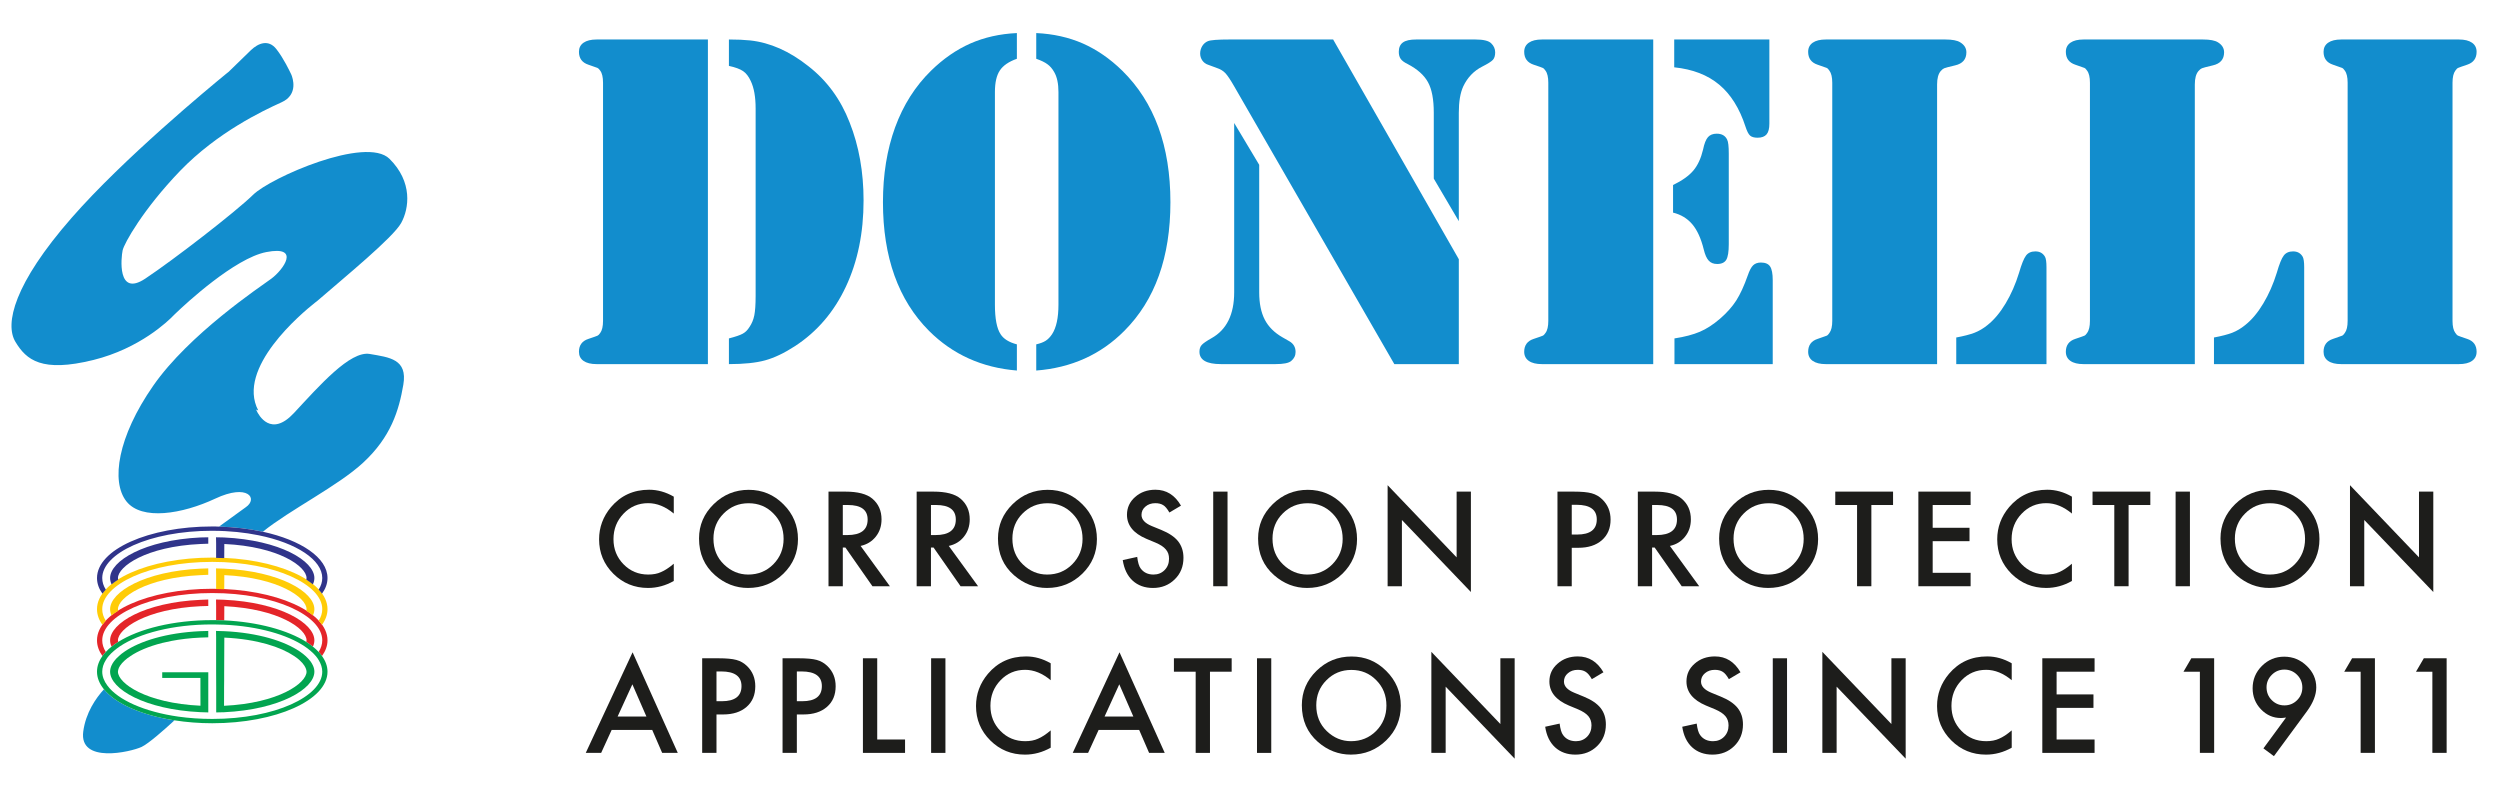 <?xml version="1.0" encoding="utf-8"?>
<!-- Generator: Adobe Illustrator 16.0.0, SVG Export Plug-In . SVG Version: 6.00 Build 0)  -->
<!DOCTYPE svg PUBLIC "-//W3C//DTD SVG 1.1//EN" "http://www.w3.org/Graphics/SVG/1.1/DTD/svg11.dtd">
<svg version="1.1" id="GRUPPO_DONELLI" xmlns="http://www.w3.org/2000/svg" xmlns:xlink="http://www.w3.org/1999/xlink" x="0px"
	 y="0px" width="1399px" height="442px" viewBox="0 0 1399 442" enable-background="new 0 0 1399 442" xml:space="preserve">
<path fill="#128DCD" d="M396.144,22.099v181.658h-58.824h-3.416c-3.188,0-5.614-0.589-7.344-1.795
	c-1.729-1.191-2.577-2.914-2.577-5.115c0-3.647,1.759-6.047,5.287-7.198c2.899-0.977,4.59-1.564,5.077-1.795
	c0.478-0.215,1.004-0.723,1.53-1.528c1.058-1.42,1.579-3.677,1.579-6.781V46.33c0-3.119-0.521-5.395-1.579-6.803
	c-0.526-0.787-1.052-1.311-1.53-1.525c-0.487-0.22-2.178-0.829-5.077-1.794c-3.528-1.167-5.287-3.566-5.287-7.205
	c0-2.22,0.848-3.906,2.577-5.109c1.73-1.196,4.157-1.795,7.344-1.795h3.416H396.144z M422.849,165.693V60.676
	c0-6.457-0.921-11.612-2.768-15.418c-1.15-2.48-2.568-4.322-4.234-5.451c-1.677-1.158-4.323-2.139-7.949-2.929v-14.78
	c4.693,0,8.655,0.185,11.911,0.528c11.188,1.223,22.021,6.039,32.513,14.372c10.41,8.075,18.119,18.593,23.134,31.548
	c5.204,13.124,7.792,27.68,7.792,43.654c0,18.09-3.295,34.181-9.902,48.228c-6.603,14.083-16.072,25.155-28.43,33.234
	c-5.989,3.904-11.569,6.547-16.71,7.975c-5.146,1.423-11.92,2.12-20.307,2.12v-14.38c3.718-0.962,6.287-1.842,7.739-2.65
	c1.471-0.787,2.729-2.035,3.771-3.738c1.321-1.949,2.227-4.135,2.71-6.581C422.595,173.968,422.849,170.415,422.849,165.693"/>
<path fill="#128DCD" d="M569.048,32.885c-4.494,1.592-7.675,3.762-9.518,6.518c-1.852,2.749-2.773,6.786-2.773,12.1v118.99
	c0,7.804,1.053,13.308,3.163,16.515c1.662,2.641,4.717,4.541,9.128,5.699v14.642c-19.561-1.586-35.955-9.006-49.185-22.217
	c-17.158-17.234-25.76-41.208-25.76-71.996c0-15.446,2.266-29.397,6.803-41.877c4.557-12.466,11.262-23.028,20.151-31.732
	c6.798-6.642,14.098-11.703,21.939-15.18c7.846-3.452,16.534-5.404,26.052-5.843V32.885z M579.881,32.885v-14.38
	c9.532,0.438,18.235,2.391,26.125,5.843c7.855,3.477,15.189,8.538,21.987,15.18c17.973,17.651,26.974,42.187,26.974,73.609
	c0,30.788-8.587,54.762-25.779,71.996c-13.206,13.299-29.658,20.701-49.307,22.217v-14.642c2.285-0.543,4.074-1.221,5.355-2.066
	c1.282-0.844,2.441-2.045,3.499-3.633c2.383-3.653,3.577-9.157,3.577-16.515V51.503c0-4.695-0.785-8.423-2.389-11.181
	c-1.047-1.872-2.305-3.323-3.781-4.384C584.7,34.861,582.605,33.843,579.881,32.885"/>
<path fill="#128DCD" d="M690.648,68.812l14.005,23.425v71.329c0,6.21,1.037,11.313,3.108,15.304c2.071,3.996,5.36,7.271,9.844,9.851
	l3.962,2.271c2.28,1.321,3.44,3.322,3.44,5.987c0,2.038-0.847,3.718-2.499,5.061c-1.413,1.158-4.318,1.716-8.729,1.716H683.25
	c-8.03,0-12.036-2.31-12.036-6.905c0-1.606,0.414-2.87,1.262-3.804c0.828-0.928,2.665-2.196,5.482-3.792
	c8.445-4.7,12.69-13.264,12.69-25.688V68.812z M746.025,22.096l70.33,122.976v58.683h-36.092L690.501,48.046
	c-1.929-3.371-3.514-5.714-4.736-7.062c-1.248-1.323-2.841-2.305-4.767-2.924l-5.024-1.853c-1.32-0.433-2.383-1.257-3.191-2.412
	c-0.766-1.158-1.175-2.434-1.175-3.845c0-1.503,0.409-2.904,1.175-4.203c0.809-1.282,1.871-2.19,3.191-2.729
	c1.491-0.609,5.541-0.923,12.159-0.923H746.025z M816.355,123.779l-14.01-23.828V63.079c0-7.461-1.072-13.153-3.252-17.095
	c-2.158-3.948-5.968-7.337-11.426-10.181c-1.858-0.894-3.124-1.842-3.842-2.865c-0.705-1.019-1.057-2.32-1.057-3.933
	c0-2.395,0.775-4.146,2.314-5.253c1.539-1.119,4.03-1.656,7.47-1.656h33.031c4.504,0,7.461,0.708,8.875,2.125
	c1.486,1.418,2.245,3.114,2.245,5.061c0,1.861-0.419,3.253-1.261,4.19c-0.824,0.928-2.842,2.196-5.995,3.799
	c-4.688,2.39-8.221,6.062-10.589,11.042c-1.672,3.638-2.505,8.562-2.505,14.766V123.779z"/>
<path fill="#128DCD" d="M925.147,22.099v181.658h-58.823h-3.44c-3.191,0-5.629-0.589-7.354-1.795
	c-1.71-1.194-2.588-2.914-2.588-5.115c0-3.65,1.784-6.049,5.297-7.198c2.915-0.972,4.625-1.566,5.094-1.795
	c0.482-0.209,0.989-0.723,1.52-1.528c1.062-1.42,1.579-3.672,1.579-6.781V46.33c0-3.119-0.517-5.395-1.579-6.803
	c-0.53-0.787-1.037-1.311-1.52-1.525c-0.469-0.22-2.179-0.829-5.094-1.794c-3.513-1.167-5.297-3.566-5.297-7.205
	c0-2.22,0.878-3.906,2.588-5.109c1.725-1.199,4.162-1.795,7.354-1.795h3.44H925.147z M936.24,118.986v-15.446
	c5.102-2.47,8.897-5.18,11.368-8.108c2.461-2.934,4.259-6.842,5.424-11.712c0.678-3.372,1.624-5.714,2.769-7.006
	c1.146-1.271,2.777-1.905,4.873-1.905c2.836,0,4.775,1.106,5.828,3.308c0.628,1.158,0.921,3.782,0.921,7.863v50.71
	c0,4.17-0.459,7.055-1.375,8.642c-0.93,1.577-2.626,2.4-5.102,2.4c-2.037,0-3.611-0.634-4.731-1.867
	c-1.159-1.238-2.096-3.338-2.792-6.257c-1.511-6.113-3.641-10.828-6.414-14.103C944.231,122.229,940.631,120.049,936.24,118.986
	 M936.893,22.099h53.248v47.11c0,2.734-0.516,4.756-1.559,5.982c-1.062,1.243-2.729,1.876-5.034,1.876
	c-1.929,0-3.343-0.419-4.224-1.215c-0.884-0.791-1.712-2.428-2.521-4.901c-3.337-10.312-8.256-18.165-14.726-23.568
	c-6.482-5.429-14.864-8.643-25.186-9.717V22.099z M937.028,203.757v-14.38c5.722-0.875,10.458-2.127,14.211-3.723
	c3.733-1.599,7.505-4.038,11.301-7.315c3.781-3.275,6.817-6.679,9.059-10.17c2.237-3.519,4.382-8.156,6.408-13.923
	c0.971-2.814,1.975-4.767,3.047-5.785c1.053-1.003,2.494-1.552,4.352-1.552c2.455,0,4.2,0.748,5.149,2.214
	c0.972,1.464,1.464,4.022,1.464,7.656v46.977H937.028z"/>
<path fill="#128DCD" d="M1083.999,203.757h-58.814h-3.427c-3.186,0-5.618-0.589-7.349-1.795c-1.705-1.194-2.563-2.914-2.563-5.115
	c0-3.65,1.76-6.049,5.278-7.198c2.895-0.972,4.614-1.566,5.099-1.795c0.477-0.209,0.983-0.723,1.509-1.528
	c1.062-1.42,1.6-3.672,1.6-6.781V46.33c0-3.119-0.537-5.395-1.6-6.803c-0.525-0.787-1.032-1.311-1.509-1.525
	c-0.484-0.22-2.204-0.829-5.099-1.794c-3.519-1.167-5.278-3.566-5.278-7.205c0-2.22,0.858-3.906,2.563-5.109
	c1.73-1.199,4.163-1.795,7.349-1.795h3.427h58.94h4.509c3.879,0,6.651,0.528,8.318,1.601c2.305,1.409,3.439,3.284,3.439,5.579
	c0,3.901-2.104,6.353-6.33,7.315c-3.441,0.81-5.473,1.333-6.091,1.608c-0.609,0.249-1.272,0.792-1.983,1.61
	c-1.32,1.582-1.988,4.076-1.988,7.429V203.757z M1094.72,203.757v-14.894c4.309-0.805,7.738-1.694,10.243-2.662
	c2.514-0.981,4.907-2.4,7.212-4.266c3.688-2.934,7.085-6.957,10.171-12.125c3.07-5.137,5.589-10.86,7.52-17.158
	c1.408-4.874,2.719-8.097,3.907-9.649c1.189-1.558,2.93-2.322,5.234-2.322c2.45,0,4.253,1.019,5.408,3.064
	c0.527,0.978,0.795,2.925,0.795,5.844v54.167H1094.72z"/>
<path fill="#128DCD" d="M1228.22,203.757h-58.834h-3.421c-3.182,0-5.624-0.589-7.339-1.795c-1.721-1.194-2.579-2.914-2.579-5.115
	c0-3.65,1.765-6.049,5.288-7.198c2.885-0.972,4.609-1.566,5.089-1.795c0.492-0.209,0.994-0.723,1.509-1.528
	c1.072-1.42,1.6-3.672,1.6-6.781V46.33c0-3.119-0.527-5.395-1.6-6.803c-0.515-0.787-1.017-1.311-1.509-1.525
	c-0.479-0.22-2.204-0.829-5.089-1.794c-3.523-1.167-5.288-3.566-5.288-7.205c0-2.22,0.858-3.906,2.579-5.109
	c1.715-1.199,4.157-1.795,7.339-1.795h3.421h58.965h4.489c3.874,0,6.666,0.528,8.342,1.601c2.286,1.409,3.421,3.284,3.421,5.579
	c0,3.901-2.101,6.353-6.329,7.315c-3.441,0.81-5.469,1.333-6.083,1.608c-0.608,0.249-1.281,0.792-1.983,1.61
	c-1.329,1.582-1.987,4.076-1.987,7.429V203.757z M1238.936,203.757v-14.894c4.299-0.805,7.714-1.694,10.242-2.662
	c2.5-0.981,4.903-2.4,7.198-4.266c3.688-2.934,7.085-6.957,10.171-12.125c3.085-5.137,5.594-10.86,7.543-17.158
	c1.403-4.874,2.695-8.097,3.903-9.649c1.185-1.558,2.925-2.322,5.225-2.322c2.45,0,4.249,1.019,5.403,3.064
	c0.522,0.978,0.801,2.925,0.801,5.844v54.167H1238.936z"/>
<path fill="#128DCD" d="M1372.553,203.757h-58.95h-3.437c-3.182,0-5.604-0.589-7.334-1.795c-1.715-1.194-2.568-2.914-2.568-5.115
	c0-3.65,1.75-6.049,5.282-7.198c2.905-0.972,4.6-1.566,5.084-1.795c0.505-0.209,0.997-0.723,1.529-1.528
	c1.058-1.42,1.579-3.672,1.579-6.781V46.33c0-3.119-0.521-5.395-1.579-6.803c-0.532-0.787-1.024-1.311-1.529-1.525
	c-0.484-0.22-2.179-0.829-5.084-1.794c-3.532-1.167-5.282-3.566-5.282-7.205c0-2.22,0.854-3.906,2.568-5.109
	c1.729-1.199,4.152-1.795,7.334-1.795h3.437h58.95h3.449c3.184,0,5.614,0.597,7.324,1.795c1.722,1.204,2.578,2.89,2.578,5.109
	c0,3.638-1.76,6.038-5.282,7.205c-2.9,0.965-4.585,1.574-5.062,1.794c-0.507,0.214-1.009,0.738-1.541,1.525
	c-1.067,1.409-1.594,3.685-1.594,6.803v133.214c0,3.109,0.526,5.361,1.594,6.781c0.532,0.805,1.034,1.318,1.541,1.528
	c0.478,0.229,2.162,0.823,5.062,1.795c3.522,1.148,5.282,3.547,5.282,7.198c0,2.201-0.856,3.921-2.578,5.115
	c-1.71,1.206-4.141,1.795-7.324,1.795H1372.553z"/>
<path fill="#1D1D1B" d="M377.045,277.925v9.463c-4.629-3.869-9.395-5.814-14.346-5.814c-5.438,0-10.039,1.955-13.767,5.872
	c-3.742,3.89-5.629,8.649-5.629,14.283c0,5.541,1.887,10.229,5.629,14.051c3.757,3.825,8.347,5.739,13.806,5.739
	c2.802,0,5.209-0.452,7.168-1.384c1.102-0.457,2.232-1.082,3.402-1.853c1.189-0.778,2.442-1.705,3.737-2.82v9.654
	c-4.595,2.606-9.38,3.907-14.4,3.907c-7.593,0-14.059-2.651-19.386-7.928c-5.345-5.327-8.006-11.749-8.006-19.264
	c0-6.754,2.237-12.772,6.677-18.061c5.496-6.472,12.597-9.711,21.334-9.711C368.011,274.061,372.602,275.356,377.045,277.925"/>
<path fill="#1D1D1B" d="M391.178,301.34c0-7.462,2.738-13.854,8.191-19.205c5.477-5.351,12.002-8.031,19.639-8.031
	c7.554,0,14.025,2.699,19.41,8.1c5.434,5.395,8.133,11.9,8.133,19.453c0,7.598-2.714,14.06-8.147,19.375
	c-5.477,5.322-12.081,7.992-19.814,7.992c-6.837,0-12.977-2.358-18.43-7.105C394.17,316.681,391.178,309.839,391.178,301.34
	 M399.243,301.442c0,5.827,1.974,10.643,5.902,14.424c3.908,3.767,8.439,5.652,13.566,5.652c5.555,0,10.249-1.914,14.059-5.76
	c3.83-3.898,5.73-8.635,5.73-14.2c0-5.643-1.88-10.385-5.677-14.186c-3.742-3.845-8.372-5.76-13.922-5.76
	c-5.507,0-10.166,1.915-13.957,5.76C401.153,291.154,399.243,295.866,399.243,301.442"/>
<path fill="#1D1D1B" d="M481.59,305.497l16.393,22.562h-9.771l-15.131-21.665h-1.448v21.665h-8.001v-52.951h9.361
	c7.012,0,12.056,1.315,15.17,3.938c3.446,2.924,5.142,6.788,5.142,11.589c0,3.751-1.067,6.982-3.216,9.667
	C487.929,303.017,485.098,304.731,481.59,305.497 M471.633,299.424h2.53c7.582,0,11.369-2.904,11.369-8.684
	c0-5.429-3.694-8.138-11.052-8.138h-2.846V299.424z"/>
<path fill="#1D1D1B" d="M530.925,305.497l16.408,22.562h-9.795l-15.116-21.665h-1.458v21.665h-8.002v-52.951h9.356
	c7.032,0,12.071,1.315,15.19,3.938c3.44,2.924,5.156,6.788,5.156,11.589c0,3.751-1.087,6.982-3.235,9.667
	C537.289,303.017,534.448,304.731,530.925,305.497 M520.964,299.424h2.544c7.572,0,11.364-2.904,11.364-8.684
	c0-5.429-3.694-8.138-11.042-8.138h-2.866V299.424z"/>
<path fill="#1D1D1B" d="M558.468,301.34c0-7.462,2.729-13.854,8.187-19.205c5.468-5.351,12.003-8.031,19.638-8.031
	c7.544,0,14.025,2.699,19.416,8.1c5.423,5.395,8.128,11.9,8.128,19.453c0,7.598-2.71,14.06-8.153,19.375
	c-5.487,5.322-12.071,7.992-19.805,7.992c-6.837,0-12.977-2.358-18.42-7.105C561.47,316.681,558.468,309.839,558.468,301.34
	 M566.533,301.442c0,5.827,1.964,10.643,5.897,14.424c3.908,3.767,8.425,5.652,13.547,5.652c5.555,0,10.258-1.914,14.069-5.76
	c3.84-3.898,5.75-8.635,5.75-14.2c0-5.643-1.886-10.385-5.663-14.186c-3.752-3.845-8.397-5.76-13.937-5.76
	c-5.516,0-10.171,1.915-13.981,5.76C568.429,291.154,566.533,295.866,566.533,301.442"/>
<path fill="#1D1D1B" d="M660.877,282.963l-6.481,3.84c-1.228-2.109-2.354-3.479-3.46-4.123c-1.14-0.74-2.617-1.1-4.434-1.1
	c-2.203,0-4.065,0.643-5.516,1.903c-1.462,1.225-2.203,2.784-2.203,4.655c0,2.583,1.935,4.672,5.765,6.246l5.288,2.154
	c4.298,1.755,7.446,3.869,9.444,6.365c1.978,2.533,2.987,5.604,2.987,9.229c0,4.873-1.623,8.897-4.893,12.076
	c-3.255,3.206-7.31,4.813-12.168,4.813c-4.595,0-8.391-1.374-11.384-4.103c-2.958-2.734-4.79-6.579-5.536-11.5l8.094-1.774
	c0.375,3.09,1.014,5.252,1.925,6.442c1.657,2.262,4.045,3.435,7.213,3.435c2.49,0,4.571-0.852,6.208-2.519
	c1.647-1.672,2.466-3.781,2.466-6.335c0-1.023-0.127-1.96-0.415-2.826c-0.292-0.869-0.755-1.647-1.365-2.368
	c-0.609-0.728-1.359-1.396-2.324-2.028c-0.97-0.623-2.115-1.223-3.436-1.783l-5.112-2.134c-7.246-3.08-10.886-7.555-10.886-13.445
	c0-3.977,1.525-7.306,4.566-9.967c3.045-2.699,6.828-4.062,11.364-4.062C652.686,274.056,657.461,277.028,660.877,282.963"/>
<rect x="678.918" y="275.107" fill="#1D1D1B" width="8.007" height="52.956"/>
<path fill="#1D1D1B" d="M704.025,301.34c0-7.462,2.742-13.854,8.19-19.205c5.473-5.351,11.998-8.031,19.653-8.031
	c7.545,0,14.021,2.699,19.405,8.1c5.434,5.395,8.128,11.9,8.128,19.453c0,7.598-2.72,14.06-8.147,19.375
	c-5.491,5.322-12.071,7.992-19.81,7.992c-6.837,0-12.973-2.358-18.416-7.105C707.036,316.681,704.025,309.839,704.025,301.34
	 M712.095,301.442c0,5.827,1.974,10.643,5.905,14.424c3.909,3.767,8.416,5.652,13.553,5.652c5.556,0,10.259-1.914,14.063-5.76
	c3.82-3.898,5.741-8.635,5.741-14.2c0-5.643-1.891-10.385-5.653-14.186c-3.762-3.845-8.401-5.76-13.951-5.76
	c-5.508,0-10.155,1.915-13.962,5.76C714.005,291.154,712.095,295.866,712.095,301.442"/>
<polygon fill="#1D1D1B" points="776.513,328.059 776.513,271.512 815.127,311.904 815.127,275.107 823.114,275.107 823.114,331.285 
	784.504,290.979 784.504,328.059 "/>
<path fill="#1D1D1B" d="M879.551,306.544v21.515h-7.992v-52.951h9.059c4.439,0,7.773,0.292,10.049,0.927
	c2.295,0.623,4.312,1.772,6.027,3.478c3.061,2.992,4.587,6.736,4.587,11.258c0,4.863-1.634,8.699-4.883,11.539
	c-3.246,2.827-7.617,4.235-13.139,4.235H879.551z M879.551,299.133h2.992c7.324,0,11.013-2.803,11.013-8.466
	c0-5.453-3.802-8.19-11.369-8.19h-2.636V299.133z"/>
<path fill="#1D1D1B" d="M934.471,305.497l16.389,22.562h-9.766l-15.138-21.665h-1.446v21.665h-7.977v-52.951h9.355
	c7.013,0,12.046,1.315,15.165,3.938c3.441,2.924,5.156,6.788,5.156,11.589c0,3.751-1.087,6.982-3.241,9.667
	C940.82,303.017,937.995,304.731,934.471,305.497 M924.51,299.424h2.554c7.558,0,11.374-2.904,11.374-8.684
	c0-5.429-3.714-8.138-11.082-8.138h-2.846V299.424z"/>
<path fill="#1D1D1B" d="M962.018,301.34c0-7.462,2.739-13.854,8.197-19.205c5.454-5.351,11.984-8.031,19.614-8.031
	c7.583,0,14.045,2.699,19.436,8.1c5.423,5.395,8.147,11.9,8.147,19.453c0,7.598-2.734,14.06-8.173,19.375
	c-5.478,5.322-12.057,7.992-19.805,7.992c-6.837,0-12.978-2.358-18.416-7.105C965.025,316.681,962.018,309.839,962.018,301.34
	 M970.088,301.442c0,5.827,1.965,10.643,5.893,14.424c3.918,3.767,8.431,5.652,13.558,5.652c5.554,0,10.252-1.914,14.062-5.76
	c3.846-3.898,5.741-8.635,5.741-14.2c0-5.643-1.891-10.385-5.658-14.186c-3.741-3.845-8.386-5.76-13.933-5.76
	c-5.511,0-10.175,1.915-13.979,5.76C971.985,291.154,970.088,295.866,970.088,301.442"/>
<polygon fill="#1D1D1B" points="1047.212,282.603 1047.212,328.059 1039.215,328.059 1039.215,282.603 1027.016,282.603 
	1027.016,275.107 1059.354,275.107 1059.354,282.603 "/>
<polygon fill="#1D1D1B" points="1102.755,282.603 1081.528,282.603 1081.528,295.346 1102.142,295.346 1102.142,302.841 
	1081.528,302.841 1081.528,320.549 1102.755,320.549 1102.755,328.059 1073.521,328.059 1073.521,275.107 1102.755,275.107 "/>
<path fill="#1D1D1B" d="M1159.444,277.925v9.463c-4.63-3.869-9.41-5.814-14.342-5.814c-5.448,0-10.038,1.955-13.762,5.872
	c-3.748,3.89-5.644,8.649-5.644,14.283c0,5.541,1.896,10.229,5.644,14.051c3.742,3.825,8.349,5.739,13.792,5.739
	c2.812,0,5.194-0.452,7.178-1.384c1.096-0.457,2.228-1.082,3.396-1.853c1.194-0.778,2.428-1.705,3.738-2.82v9.654
	c-4.575,2.606-9.365,3.907-14.425,3.907c-7.567,0-14.034-2.651-19.39-7.928c-5.321-5.327-7.982-11.749-7.982-19.264
	c0-6.754,2.232-12.772,6.687-18.061c5.491-6.472,12.602-9.711,21.319-9.711C1150.41,274.061,1155.005,275.356,1159.444,277.925"/>
<polygon fill="#1D1D1B" points="1191.159,282.603 1191.159,328.059 1183.162,328.059 1183.162,282.603 1170.988,282.603 
	1170.988,275.107 1203.321,275.107 1203.321,282.603 "/>
<rect x="1217.47" y="275.107" fill="#1D1D1B" width="8.011" height="52.956"/>
<path fill="#1D1D1B" d="M1242.585,301.34c0-7.462,2.724-13.854,8.196-19.205c5.454-5.351,11.984-8.031,19.614-8.031
	c7.564,0,14.05,2.699,19.431,8.1c5.418,5.395,8.143,11.9,8.143,19.453c0,7.598-2.725,14.06-8.158,19.375
	c-5.492,5.322-12.07,7.992-19.834,7.992c-6.822,0-12.947-2.358-18.401-7.105C1245.582,316.681,1242.585,309.839,1242.585,301.34
	 M1250.631,301.442c0,5.827,1.983,10.643,5.921,14.424c3.913,3.767,8.421,5.652,13.558,5.652c5.549,0,10.248-1.914,14.053-5.76
	c3.826-3.898,5.742-8.635,5.742-14.2c0-5.643-1.896-10.385-5.669-14.186c-3.737-3.845-8.382-5.76-13.942-5.76
	c-5.511,0-10.169,1.915-13.955,5.76C1252.547,291.154,1250.631,295.866,1250.631,301.442"/>
<polygon fill="#1D1D1B" points="1315.054,328.059 1315.054,271.512 1353.669,311.904 1353.669,275.107 1361.676,275.107 
	1361.676,331.285 1323.041,290.979 1323.041,328.059 "/>
<path fill="#1D1D1B" d="M364.975,408.465h-22.685l-5.886,12.857h-8.617L354,365.026l25.292,56.296h-8.743L364.975,408.465z
	 M361.73,400.961l-7.856-18.021l-8.255,18.021H361.73z"/>
<path fill="#1D1D1B" d="M400.944,399.811v21.512h-8.007v-52.948h9.074c4.42,0,7.777,0.298,10.044,0.921
	c2.29,0.615,4.322,1.785,6.038,3.485c3.05,2.987,4.566,6.738,4.566,11.253c0,4.863-1.617,8.712-4.873,11.539
	c-3.255,2.835-7.623,4.238-13.128,4.238H400.944z M400.944,392.404h2.987c7.32,0,11.013-2.808,11.013-8.465
	c0-5.453-3.792-8.202-11.359-8.202h-2.641V392.404z"/>
<path fill="#1D1D1B" d="M445.913,399.811v21.512h-7.997v-52.948h9.064c4.429,0,7.768,0.298,10.063,0.921
	c2.271,0.615,4.283,1.785,6.018,3.485c3.056,2.987,4.566,6.738,4.566,11.253c0,4.863-1.613,8.712-4.868,11.539
	c-3.25,2.835-7.631,4.238-13.147,4.238H445.913z M445.913,392.404h2.987c7.344,0,11.014-2.808,11.014-8.465
	c0-5.453-3.792-8.202-11.364-8.202h-2.637V392.404z"/>
<polygon fill="#1D1D1B" points="490.892,368.369 490.892,413.822 506.467,413.822 506.467,421.317 482.89,421.317 482.89,368.369 
	"/>
<rect x="521.057" y="368.374" fill="#1D1D1B" width="8.006" height="52.948"/>
<path fill="#1D1D1B" d="M587.971,371.186v9.465c-4.615-3.86-9.392-5.814-14.347-5.814c-5.429,0-10.029,1.974-13.762,5.873
	c-3.743,3.894-5.623,8.649-5.623,14.288c0,5.546,1.88,10.233,5.623,14.053c3.747,3.821,8.343,5.717,13.801,5.717
	c2.807,0,5.219-0.443,7.182-1.368c1.092-0.459,2.237-1.082,3.392-1.843c1.175-0.78,2.432-1.725,3.733-2.832v9.684
	c-4.586,2.578-9.372,3.879-14.4,3.879c-7.583,0-14.054-2.641-19.396-7.938c-5.34-5.317-8.001-11.74-8.001-19.253
	c0-6.756,2.242-12.769,6.691-18.052c5.487-6.48,12.606-9.711,21.315-9.711C578.94,367.332,583.541,368.612,587.971,371.186"/>
<path fill="#1D1D1B" d="M637.472,408.465h-22.684l-5.893,12.857h-8.605l26.188-56.296l25.312,56.296h-8.748L637.472,408.465z
	 M634.212,400.961l-7.866-18.021l-8.225,18.021H634.212z"/>
<polygon fill="#1D1D1B" points="677.1,375.884 677.1,421.317 669.099,421.317 669.099,375.884 656.925,375.884 656.925,368.369 
	689.239,368.369 689.239,375.884 "/>
<rect x="703.415" y="368.374" fill="#1D1D1B" width="7.981" height="52.948"/>
<path fill="#1D1D1B" d="M728.512,394.606c0-7.465,2.734-13.859,8.191-19.21c5.453-5.36,11.998-8.021,19.634-8.021
	c7.564,0,14.034,2.694,19.42,8.093c5.434,5.4,8.134,11.876,8.134,19.431c0,7.612-2.721,14.093-8.148,19.396
	c-5.496,5.32-12.064,7.986-19.814,7.986c-6.832,0-12.981-2.357-18.43-7.1C731.518,409.938,728.512,403.095,728.512,394.606
	 M736.582,394.704c0,5.839,1.974,10.652,5.887,14.429c3.928,3.764,8.425,5.634,13.562,5.634c5.561,0,10.254-1.915,14.074-5.736
	c3.819-3.897,5.74-8.625,5.74-14.209c0-5.634-1.896-10.374-5.682-14.176c-3.733-3.836-8.382-5.756-13.923-5.756
	c-5.516,0-10.176,1.92-13.967,5.756C738.478,384.427,736.582,389.13,736.582,394.704"/>
<polygon fill="#1D1D1B" points="800.99,421.322 800.99,364.773 839.609,405.166 839.609,368.374 847.602,368.374 847.602,424.543 
	808.991,384.257 808.991,421.322 "/>
<path fill="#1D1D1B" d="M897.283,376.205l-6.485,3.855c-1.209-2.096-2.374-3.475-3.475-4.117c-1.127-0.741-2.618-1.103-4.416-1.103
	c-2.231,0-4.067,0.639-5.516,1.906c-1.472,1.218-2.202,2.782-2.202,4.673c0,2.568,1.905,4.645,5.765,6.229l5.277,2.167
	c4.318,1.75,7.451,3.866,9.439,6.35c1.992,2.525,2.977,5.596,2.977,9.227c0,4.878-1.617,8.903-4.868,12.095
	c-3.27,3.191-7.329,4.795-12.178,4.795c-4.604,0-8.386-1.36-11.384-4.088c-2.973-2.738-4.8-6.58-5.531-11.511l8.085-1.765
	c0.381,3.09,1.024,5.259,1.936,6.422c1.632,2.282,4.045,3.432,7.201,3.432c2.49,0,4.566-0.838,6.214-2.5
	c1.632-1.676,2.476-3.771,2.476-6.34c0-1.014-0.15-1.969-0.444-2.827c-0.271-0.856-0.73-1.632-1.325-2.367
	c-0.623-0.716-1.384-1.384-2.354-2.017c-0.969-0.635-2.104-1.225-3.444-1.8l-5.122-2.124c-7.231-3.076-10.872-7.548-10.872-13.436
	c0-3.996,1.53-7.311,4.585-9.97c3.031-2.699,6.822-4.06,11.346-4.06C889.086,367.332,893.849,370.284,897.283,376.205"/>
<path fill="#1D1D1B" d="M973.991,376.205l-6.51,3.855c-1.203-2.096-2.345-3.475-3.45-4.117c-1.135-0.741-2.621-1.103-4.429-1.103
	c-2.219,0-4.065,0.639-5.514,1.906c-1.466,1.218-2.197,2.782-2.197,4.673c0,2.568,1.926,4.645,5.76,6.229l5.293,2.167
	c4.304,1.75,7.437,3.866,9.425,6.35c1.993,2.525,2.998,5.596,2.998,9.227c0,4.878-1.629,8.903-4.879,12.095
	c-3.271,3.191-7.325,4.795-12.184,4.795c-4.59,0-8.391-1.36-11.384-4.088c-2.973-2.738-4.795-6.58-5.536-11.511l8.095-1.765
	c0.381,3.09,1.029,5.259,1.926,6.422c1.642,2.282,4.05,3.432,7.213,3.432c2.488,0,4.555-0.838,6.207-2.5
	c1.632-1.676,2.471-3.771,2.471-6.34c0-1.014-0.142-1.969-0.438-2.827c-0.269-0.856-0.728-1.632-1.331-2.367
	c-0.609-0.716-1.394-1.384-2.354-2.017c-0.959-0.635-2.1-1.225-3.425-1.8l-5.122-2.124c-7.241-3.076-10.882-7.548-10.882-13.436
	c0-3.996,1.515-7.311,4.58-9.97c3.041-2.699,6.837-4.06,11.341-4.06C965.791,367.332,970.557,370.284,973.991,376.205"/>
<rect x="992.046" y="368.374" fill="#1D1D1B" width="7.979" height="52.948"/>
<polygon fill="#1D1D1B" points="1019.79,421.322 1019.79,364.773 1058.43,405.166 1058.43,368.374 1066.411,368.374 
	1066.411,424.543 1027.776,384.257 1027.776,421.322 "/>
<path fill="#1D1D1B" d="M1125.757,371.186v9.465c-4.619-3.86-9.387-5.814-14.338-5.814c-5.438,0-10.043,1.974-13.771,5.873
	c-3.729,3.894-5.619,8.649-5.619,14.288c0,5.546,1.891,10.233,5.619,14.053c3.773,3.821,8.349,5.717,13.812,5.717
	c2.792,0,5.194-0.443,7.178-1.368c1.082-0.459,2.232-1.082,3.407-1.843c1.168-0.78,2.416-1.725,3.713-2.832v9.684
	c-4.571,2.578-9.367,3.879-14.4,3.879c-7.593,0-14.045-2.641-19.391-7.938c-5.331-5.317-7.992-11.74-7.992-19.253
	c0-6.756,2.232-12.769,6.691-18.052c5.486-6.48,12.597-9.711,21.315-9.711C1116.717,367.332,1121.321,368.612,1125.757,371.186"/>
<polygon fill="#1D1D1B" points="1172.124,375.884 1150.872,375.884 1150.872,388.593 1171.501,388.593 1171.501,396.127 
	1150.872,396.127 1150.872,413.826 1172.124,413.826 1172.124,421.317 1142.881,421.317 1142.881,368.369 1172.124,368.369 "/>
<polygon fill="#1D1D1B" points="1231.055,375.884 1221.879,375.884 1226.265,368.369 1239.037,368.369 1239.037,421.317 
	1231.055,421.317 "/>
<path fill="#1D1D1B" d="M1272.482,423.145l-5.873-4.357l12.666-17.252c-0.697,0.088-1.262,0.158-1.754,0.201
	c-0.473,0.062-0.869,0.062-1.176,0.062c-4.277,0-7.977-1.617-11.119-4.883c-3.101-3.265-4.655-7.163-4.655-11.743
	c0-4.858,1.72-9.031,5.177-12.501c3.479-3.465,7.631-5.194,12.494-5.194c4.83,0,9.025,1.72,12.578,5.137
	c3.586,3.407,5.365,7.441,5.365,12.076c0,4.107-1.717,8.557-5.215,13.348L1272.482,423.145z M1268.354,384.588
	c0,2.865,0.979,5.277,2.925,7.206c1.953,1.966,4.336,2.939,7.085,2.939c2.782,0,5.14-0.964,7.085-2.904
	c1.975-1.964,2.943-4.347,2.943-7.101c0-2.768-0.969-5.132-2.943-7.11c-1.945-1.938-4.312-2.913-7.104-2.913
	c-2.744,0-5.087,0.975-7.032,2.913C1269.334,379.597,1268.354,381.917,1268.354,384.588"/>
<polygon fill="#1D1D1B" points="1321.014,375.884 1311.838,375.884 1316.229,368.369 1329.006,368.369 1329.006,421.317 
	1321.014,421.317 "/>
<polygon fill="#1D1D1B" points="1361.153,375.884 1351.992,375.884 1356.368,368.369 1369.141,368.369 1369.141,421.317 
	1361.153,421.317 "/>
<path fill="#128DCD" d="M58.162,385.737c-4.542,4.979-10.165,13.099-11.574,23.602c-2.441,18.19,26.554,11.461,32.64,8.64
	c3.918-1.853,12.641-9.541,18.406-14.879C79.331,400.26,64.765,393.848,58.162,385.737"/>
<path fill="#E42529" d="M59.224,364.831c-1.345-2.164-2.013-4.302-2.013-6.5c0-13.674,26.149-26.461,61.548-26.461
	c35.428,0,61.582,12.787,61.582,26.461c0,2.198-0.702,4.376-2.022,6.5c0.735,0.718,1.32,1.453,1.861,2.282
	c2.002-2.789,3.095-5.717,3.095-8.782c0-15.926-28.902-28.858-64.516-28.858c-35.583,0-64.477,12.933-64.477,28.858
	c0,3.065,1.057,5.993,3.051,8.782C57.84,366.284,58.508,365.549,59.224,364.831"/>
<path fill="#E42529" d="M125.533,339.219c30.564,1.472,46.012,12.699,46.012,19.112c0,0.264-0.063,0.595-0.122,0.906
	c1.321,0.838,2.554,1.677,3.661,2.621c0.579-1.208,0.842-2.373,0.842-3.527c0-9.644-19.253-21.271-50.607-22.713l-4.435-0.133
	l0.059,3.676v7.874c1.496,0.05,3.055,0.088,4.537,0.126L125.533,339.219z"/>
<path fill="#E42529" d="M66.002,358.331c0-6.413,15.623-17.641,46.153-19.094l4.391-0.136v-3.616l-4.391,0.176
	c-31.276,1.403-50.544,13.061-50.544,22.67c0,1.149,0.278,2.319,0.824,3.527c1.107-0.944,2.358-1.783,3.694-2.621
	C66.061,358.926,66.002,358.6,66.002,358.331"/>
<path fill="#FFCC07" d="M59.224,347.387c-1.345-2.077-2.013-4.284-2.013-6.492c0-13.664,26.149-26.466,61.548-26.466
	c35.428,0,61.582,12.802,61.582,26.466c0,2.208-0.702,4.415-2.022,6.492c0.735,0.76,1.32,1.48,1.861,2.27
	c2.002-2.757,3.095-5.707,3.095-8.762c0-15.924-28.902-28.869-64.516-28.869c-35.583,0-64.477,12.945-64.477,28.869
	c0,3.055,1.057,6.005,3.051,8.762C57.84,348.867,58.508,348.137,59.224,347.387"/>
<path fill="#FFCC07" d="M125.533,321.84c30.564,1.414,46.012,12.661,46.012,19.051c0,0.297-0.063,0.618-0.122,0.949
	c1.321,0.799,2.554,1.638,3.661,2.568c0.579-1.175,0.842-2.372,0.842-3.518c0-9.61-19.253-21.237-50.607-22.681l-4.435-0.142
	l0.059,3.607v7.938c1.496,0.024,3.055,0.093,4.537,0.143L125.533,321.84z"/>
<path fill="#FFCC07" d="M66.002,340.895c0-6.389,15.623-17.621,46.153-19.045l4.391-0.188v-3.593l-4.391,0.146
	c-31.276,1.463-50.544,13.061-50.544,22.68c0,1.142,0.278,2.344,0.824,3.52c1.107-0.937,2.358-1.775,3.694-2.579
	C66.061,341.509,66.002,341.192,66.002,340.895"/>
<path fill="#128DCD" d="M206.929,198.08c-11.014-1.9-28.167,17.724-42.43,33.042c-12.845,13.812-19.766,1.248-20.979-1.451
	l-0.235-0.492l1.238,0.521c-12.49-23.716,24.293-54.408,31.719-60.297l1.331-1.029c15.501-13.428,42.421-35.43,46.928-43.603
	c4.484-8.146,6.521-22.965-6.544-35.905c-13.085-12.934-66.538,10.514-76.309,20.121c-9.781,9.576-44.482,36.388-60.388,46.953
	c-15.872,10.514-13.46-11.993-12.636-15.84c0.809-3.816,11.442-22.959,32.226-44.545c20.823-21.539,46.091-33.515,56.708-38.315
	c9.557-4.296,6.233-13.677,5.479-15.495l-0.176-0.324l-0.098-0.244c-0.658-1.342-4.011-8.475-8.051-13.637
	c-4.473-5.766-10.19-3.366-14.259,0.497l-12.051,11.712l-0.214,0.244l-1.627,1.298c-9.337,7.654-57.493,47.431-86.496,80.634
	C7.824,158.768,2.525,181.314,8.667,191.347c6.083,10.095,14.69,17.251,43.617,10.095c26.081-6.481,41.895-21.871,44.789-24.88
	l0.536-0.533l0.906-0.868c5.297-5.102,32.845-30.645,50.471-34.088c19.61-3.848,9.425,10.015,2.866,14.866
	c-6.51,4.758-46.091,31.127-66.071,59.864c-20.014,28.736-23.703,53.661-15.111,64.674c8.557,11.005,31.422,7.163,49.764-1.438
	c18.353-8.629,24.088,0,17.149,4.771l-15.034,10.886c8.732,0.235,17.021,1.229,24.536,2.857
	c15.278-12.33,42.211-25.692,56.154-38.665c15.516-14.35,20.004-29.189,22.46-43.583C228.167,200.94,217.957,199.99,206.929,198.08"
	/>
<path fill="#30348A" d="M147.086,297.554c-7.509-1.628-15.804-2.622-24.536-2.853c-1.271-0.091-2.509-0.091-3.791-0.091
	c-35.583,0-64.477,12.933-64.477,28.854c0,3.089,1.057,6.009,3.051,8.758c0.507-0.751,1.18-1.507,1.891-2.252
	c-1.345-2.097-2.013-4.284-2.013-6.506c0-13.669,26.145-26.447,61.548-26.447c0.214,0,0.35,0.015,0.497,0.015
	c9.234,0.025,17.806,0.951,25.418,2.496c21.524,4.36,35.666,13.896,35.666,23.937c0,2.222-0.702,4.409-2.022,6.506
	c0.735,0.745,1.32,1.501,1.861,2.252c2.002-2.749,3.095-5.669,3.095-8.758C183.275,312.105,168.489,302.241,147.086,297.554"/>
<path fill="#30348A" d="M125.318,300.76l-4.435-0.098l0.059,3.625v7.924c1.496,0.03,3.055,0.06,4.537,0.093l0.054-7.884
	c30.564,1.408,46.012,12.63,46.012,19.049c0,0.302-0.063,0.604-0.122,0.906c1.321,0.844,2.554,1.735,3.661,2.632
	c0.579-1.205,0.842-2.378,0.842-3.538C175.926,313.878,156.672,302.241,125.318,300.76"/>
<path fill="#30348A" d="M112.156,300.76c-31.276,1.491-50.544,13.118-50.544,22.709c0,1.16,0.278,2.333,0.824,3.538
	c1.107-0.896,2.358-1.788,3.694-2.632c-0.068-0.303-0.127-0.604-0.127-0.906c0-6.409,15.623-17.641,46.153-19.049l4.391-0.171
	v-3.587L112.156,300.76z"/>
<path fill="#02A550" d="M180.18,367.108c-0.541-0.824-1.126-1.564-1.861-2.282c-0.965-1.042-2.038-2.012-3.231-2.968
	c-1.111-0.944-2.344-1.783-3.665-2.621c-10.501-6.599-27.001-11.188-45.944-12.076c-1.481-0.038-3.036-0.073-4.542-0.126
	c-0.721,0-1.423-0.01-2.178-0.01c-21.715,0-40.94,4.838-52.63,12.212c-1.336,0.838-2.587,1.677-3.699,2.621
	c-1.219,0.927-2.266,1.926-3.202,2.968c-0.721,0.718-1.389,1.458-1.891,2.282c-1.999,2.771-3.056,5.706-3.056,8.775
	c0,3.46,1.389,6.773,3.884,9.854c6.598,8.11,21.164,14.522,39.467,17.367c6.623,1.029,13.743,1.624,21.125,1.624
	c35.613,0,64.516-12.93,64.516-28.845C183.275,372.814,182.183,369.88,180.18,367.108 M118.759,402.316
	c-6.647,0-12.963-0.458-18.883-1.277c-19.289-2.743-33.902-9.429-39.746-17.348c-1.891-2.511-2.919-5.142-2.919-7.808
	c0-2.192,0.668-4.399,2.018-6.521c0.458-0.789,0.999-1.56,1.633-2.29c0.843-1.009,1.861-1.969,2.973-2.905
	c1.008-0.886,2.14-1.715,3.328-2.528c10.745-7.148,29.337-12.207,51.597-12.207c0.755,0,1.457,0.038,2.178,0.038
	c1.545,0,3.06,0.08,4.542,0.118c19.279,0.891,35.257,5.628,44.897,12.051c1.232,0.813,2.319,1.643,3.347,2.528
	c1.136,0.937,2.115,1.931,2.978,2.94c0.629,0.726,1.155,1.466,1.618,2.255c1.32,2.136,2.017,4.328,2.017,6.521
	C180.336,389.529,154.187,402.316,118.759,402.316"/>
<path fill="#02A550" d="M173.723,370.046c-0.75-0.994-1.656-1.969-2.729-2.933c-0.936-0.849-2.027-1.715-3.212-2.525
	c-8.459-5.75-23.118-10.497-42.337-11.384h-0.127l-4.376-0.131h-0.063l0.063,3.61v19.2l0.039,8.85v2.393v11.545l4.386-0.103
	c31.315-1.486,50.559-13.084,50.559-22.685c0-1.16-0.263-2.349-0.842-3.538C174.732,371.605,174.294,370.807,173.723,370.046
	 M125.367,394.967l0.029-7.981v-2.397l0.039-3.598v-3.61l0.098-20.573c18.673,0.871,31.714,5.373,38.99,10.267
	c1.286,0.828,2.368,1.647,3.259,2.505c1.112,1.022,1.993,2.027,2.593,2.991c0.526,0.844,0.872,1.619,1.042,2.399
	c0.069,0.271,0.127,0.633,0.127,0.915C171.545,382.316,155.927,393.506,125.367,394.967"/>
<path fill="#02A550" d="M112.18,376.195h-11.993h-9.41v1.91v1.277h6.432h14.946v1.607v3.588v2.407l0.024,7.934
	c-30.555-1.413-46.178-12.603-46.178-19.035c0-0.282,0.059-0.639,0.127-0.915c0.161-0.785,0.472-1.561,1.062-2.433
	c0.609-0.931,1.486-1.936,2.583-2.925c0.92-0.833,1.998-1.67,3.279-2.498c4.074-2.739,10.029-5.371,17.724-7.311
	c1.633-0.375,3.343-0.761,5.156-1.131c4.82-0.921,10.229-1.599,16.223-1.87l4.391-0.147v-3.576l-4.391,0.126
	c-19.263,0.883-33.936,5.634-42.381,11.384c-1.213,0.811-2.32,1.677-3.202,2.525c-1.106,0.944-2.017,1.934-2.738,2.904
	c-0.58,0.789-1.038,1.529-1.403,2.333c-0.536,1.185-0.819,2.373-0.819,3.533c0,9.596,19.269,21.198,50.569,22.651l4.381,0.136
	v-11.555v-2.383v-3.596v-4.942H112.18z"/>
</svg>
